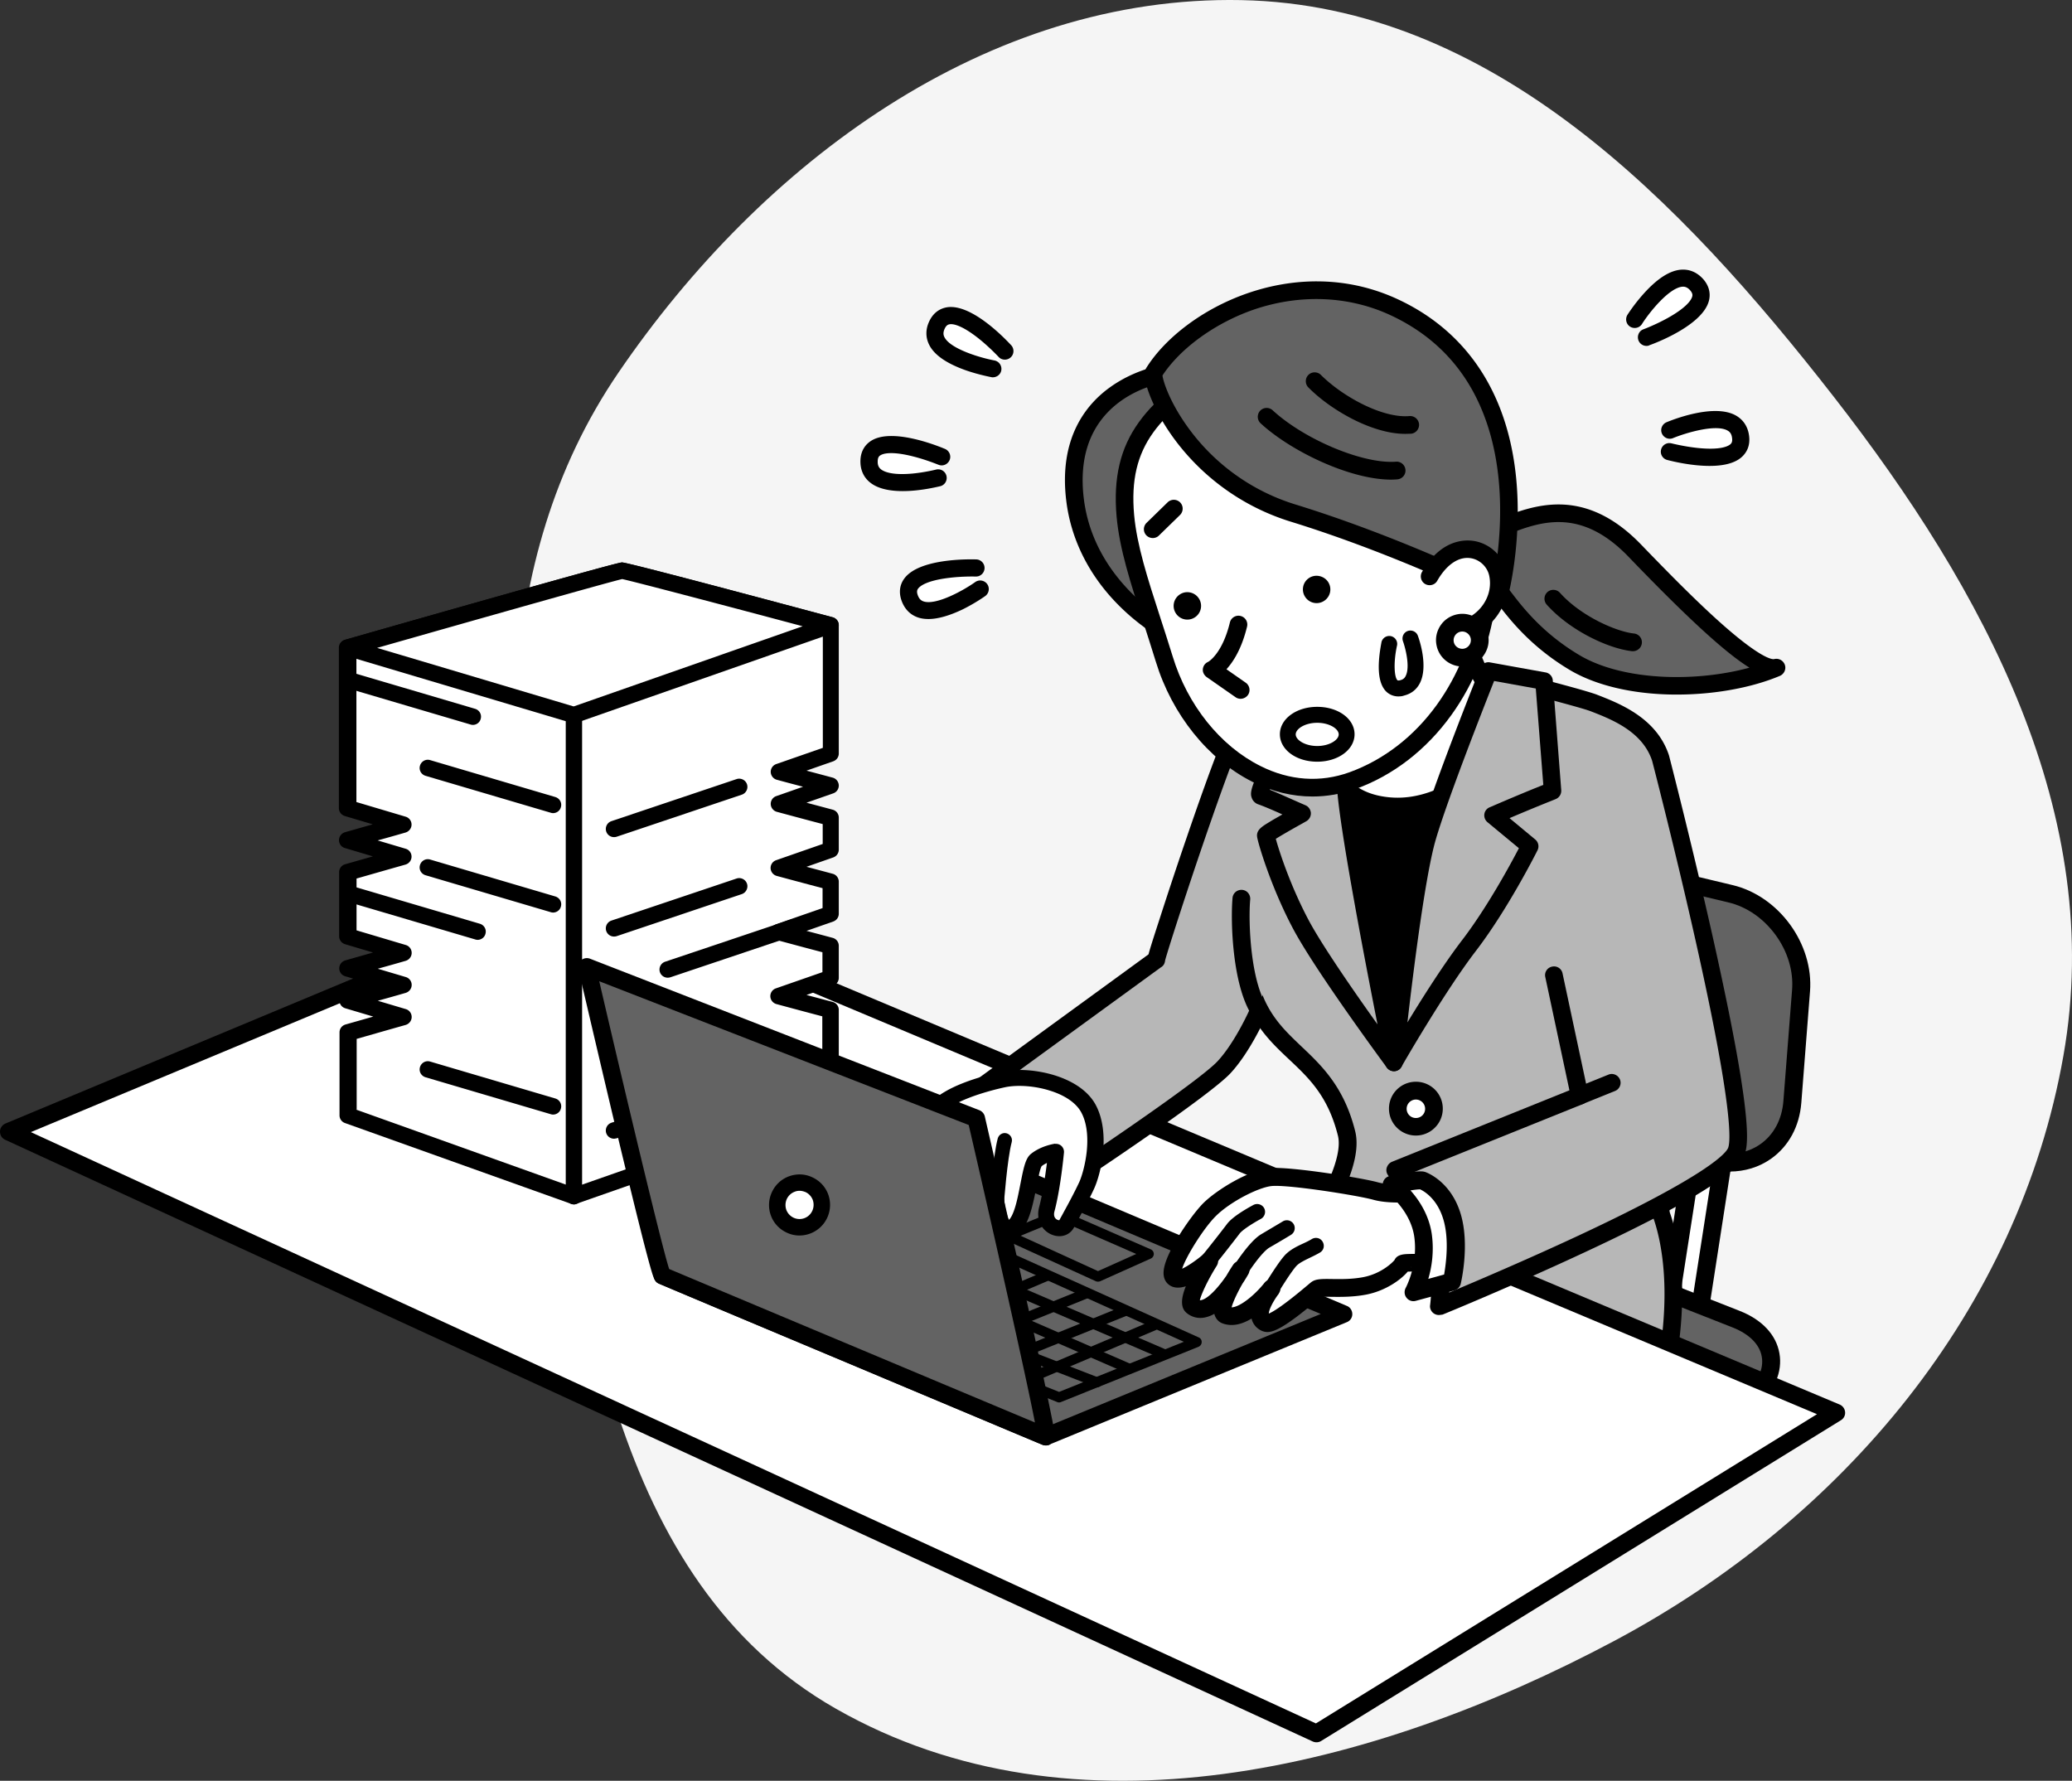 <svg xmlns="http://www.w3.org/2000/svg" width="484" height="416" fill="none"><rect width="100%" height="100%" fill="#333333" stroke="none"/><path fill="#F5F5F5" fill-rule="evenodd" d="M289.965.026c58.43 1.164 102.522 46.609 138.389 92.665 35.139 45.12 63.578 97.63 53.641 153.912-10.503 59.493-51.548 108.32-104.955 136.735-56.472 30.045-126.219 47.509-181.782 15.82-52.871-30.155-59.433-98.966-69.196-158.963-8.689-53.399-12.104-108.45 18.408-153.16C177.958 37.964 230.496-1.16 289.965.025Z" clip-rule="evenodd"/><g clip-path="url(#a)"><path fill="#636363" d="M349.101 123.809c8.135-3.111 19.443-9.026 32.784 4.837 13.342 13.831 28.317 28.587 33.093 27.293-12.941 5.545-34.756 6.192-47.112-1.14-12.356-7.301-17.008-16.758-18.426-17.312"/><path fill="#000" d="M391.714 162.254h-.523c-9.645-.062-18.303-2.095-24.373-5.668-9.274-5.484-14.297-12.045-16.977-15.557-.524-.708-1.14-1.478-1.387-1.725a2.072 2.072 0 0 1-.924-2.557 2.058 2.058 0 0 1 2.681-1.17c.924.369 1.54 1.17 2.927 2.957 2.526 3.296 7.241 9.426 15.806 14.509 10.292 6.1 27.392 6.315 39.717 2.927-5.238-3.235-13.619-10.69-28.224-25.877-11.462-11.921-21.106-8.071-28.84-5.021-.585.247-1.171.462-1.725.678a2.096 2.096 0 0 1-2.681-1.171 2.095 2.095 0 0 1 1.171-2.68l1.664-.647c7.949-3.142 19.935-7.917 33.338 5.977 5.762 5.976 13.188 13.585 19.566 19.16 9.028 7.886 11.277 7.64 11.493 7.578 1.048-.277 2.126.308 2.496 1.325.37 1.017-.154 2.156-1.14 2.588-6.563 2.772-15.314 4.374-24.065 4.374Z"/><path fill="#C9C9C9" d="M362.844 139.859c5.176 5.791 13.803 9.672 18.61 10.196l-18.61-10.196Z"/><path fill="#000" d="M381.454 152.119h-.216c-5.577-.616-14.543-4.836-19.935-10.874a2.085 2.085 0 0 1 .154-2.927 2.086 2.086 0 0 1 2.927.154c4.93 5.514 13.219 9.088 17.317 9.519a2.052 2.052 0 0 1 1.818 2.28 2.095 2.095 0 0 1-2.065 1.848Z"/><path fill="#fff" d="m396.614 308.948-7.149-.678 7.488-48.364 7.148.678-7.487 48.364Z"/><path fill="#000" d="M396.614 311.042h-.185l-7.149-.647c-.585-.061-1.109-.338-1.448-.801-.37-.462-.493-1.047-.431-1.601l7.487-48.364c.154-1.079 1.14-1.849 2.25-1.756l7.148.647c.585.061 1.109.339 1.448.801.37.462.493 1.047.431 1.601l-7.487 48.364c-.154 1.017-1.048 1.756-2.064 1.756Zm-4.745-4.62 2.988.277 6.872-44.236-2.989-.278-6.871 44.237Z"/><path fill="#636363" d="M418.706 257.411c-.801 10.073-9.429 16.172-19.196 13.554l-47.697-12.846c-9.768-2.649-17.594-13.061-17.409-23.196l.493-24.305c.216-10.104 8.412-16.481 18.272-14.109l51.117 12.23c9.829 2.341 17.255 12.537 16.454 22.641l-2.034 26.031Z"/><path fill="#000" d="M404.039 273.676c-1.664 0-3.358-.216-5.084-.678l-47.697-12.846c-10.661-2.865-19.165-14.201-18.949-25.229l.493-24.305c.123-5.545 2.372-10.289 6.316-13.339 3.975-3.08 9.121-4.035 14.513-2.741l51.117 12.229c10.815 2.588 18.919 13.739 18.056 24.829l-2.034 26.03c-.431 5.514-2.958 10.166-7.117 13.092-2.773 1.941-6.101 2.958-9.614 2.958Zm-54.938-75.534c-2.773 0-5.33.832-7.425 2.433-2.958 2.28-4.622 5.884-4.715 10.135l-.493 24.305c-.092 4.436 1.51 9.088 4.53 13.093 3.019 4.035 7.025 6.869 11.308 8.009l47.697 12.846c4.129 1.109 8.104.492 11.216-1.695 3.112-2.187 5.022-5.76 5.361-10.011l2.033-26.031c.339-4.374-1.016-8.933-3.851-12.815-2.835-3.881-6.748-6.592-11.031-7.608l-51.117-12.23c-1.14-.308-2.342-.431-3.513-.431Z"/><path fill="#636363" d="M366.572 364.705c-7.58 6.715-21.445 9.118-30.812 5.329l-51.641-20.886c-9.398-3.789-10.199-11.521-1.788-17.158l52.504-35.334c8.381-5.637 22.986-7.239 32.384-3.542l38.361 15.094c9.428 3.697 10.938 12.23 3.358 18.945l-42.366 37.552Z"/><path fill="#000" d="M345.804 373.885c-3.851 0-7.579-.617-10.845-1.941l-51.642-20.886c-7.148-2.896-8.627-7.27-8.873-9.611-.247-2.341.308-6.931 6.686-11.244l52.504-35.333c8.904-6.007 24.31-7.702 34.324-3.759l38.361 15.095c5.269 2.064 8.566 5.576 9.337 9.919.77 4.344-1.141 8.78-5.362 12.538l-42.336 37.582c-5.484 4.898-14.05 7.64-22.154 7.64Zm9.614-80.679c-7.025 0-14.482 1.818-19.443 5.175l-52.503 35.334c-3.328 2.249-5.115 4.929-4.869 7.331.247 2.403 2.527 4.652 6.286 6.161l51.641 20.886c8.597 3.481 21.723 1.202 28.655-4.929l42.336-37.582c3.112-2.741 4.53-5.822 4.006-8.687-.493-2.834-2.897-5.237-6.748-6.777l-38.361-15.094c-3.143-1.233-7.025-1.818-11-1.818Z"/><path fill="#B7B7B7" d="M311.726 157.479c5.454.216 43.538 2.249 44 2.31 8.011 1.233 25.174 14.602 25.297 14.725 7.364 9.303 2.989 27.756 2.989 29.82 0 9.796 2.526 67.647 4.036 79.23.339 1.263 8.442 19.531-4.221 55.85-12.664 36.319-40.549 16.665-77.092 16.326-17.317-.184-17.779-43.989-16.916-45.683.832-1.695 27.916-32.592 24.773-45.222-4.899-19.592-19.289-18.329-23.109-36.689-3.482-11.891 1.386-35.272 2.434-44.729 1.048-9.426 8.042-18.514 9.428-20.27 1.387-1.756 4.53-5.391 8.381-5.668Z"/><path fill="#000" d="M355.911 363.38c-6.347 0-13.342-1.171-21.045-2.464-8.504-1.417-18.117-3.05-28.193-3.142-4.653-.031-8.566-2.619-11.647-7.671-4.19-6.869-6.07-17.128-6.871-24.521-.616-5.668-1.078-14.817-.246-16.48.215-.462.708-1.048 2.464-3.297 3.328-4.189 9.521-11.983 14.605-20.115 7.457-11.922 8.227-17.682 7.549-20.393-2.311-9.242-6.747-13.431-11.431-17.836-4.745-4.467-9.644-9.119-11.678-18.853-2.865-9.858-.308-26.8 1.356-38.044.431-2.927.832-5.484 1.048-7.393 1.078-9.673 7.826-18.761 9.86-21.318 4.868-6.099 8.627-6.345 9.859-6.438h.216c3.975.154 43.476 2.218 44.246 2.341 8.628 1.325 26.129 14.91 26.591 15.495 6.748 8.533 4.499 23.628 3.667 29.296-.123.739-.247 1.571-.247 1.787 0 10.258 2.496 66.97 4.006 78.768.031.062.031.123.061.216 2.897 8.256 6.163 26.585-4.344 56.743-4.437 12.753-11.031 19.838-20.737 22.303-2.834.739-5.885 1.016-9.089 1.016Zm-64.182-52.523c-.4 3.266 0 28.772 8.196 39.03 2.003 2.526 4.252 3.759 6.81 3.759 10.383.092 20.182 1.756 28.84 3.203 11.092 1.88 20.675 3.481 28.47 1.51 8.227-2.095 13.897-8.318 17.84-19.654 10.477-30.066 6.533-47.809 4.376-54.032-.093-.277-.154-.431-.185-.616-.031-.092-.031-.154-.062-.246-1.509-11.521-4.067-69.096-4.067-79.477 0-.462.093-1.079.277-2.403.771-5.175 2.804-18.791-2.68-25.969-2.373-1.91-17.255-13.03-24.034-14.139-1.818-.124-37.837-2.034-43.722-2.28-2.065.185-4.375 1.848-6.81 4.898-1.325 1.664-8.011 10.412-8.997 19.192-.215 2.002-.616 4.59-1.047 7.547-1.633 10.905-4.098 27.386-1.449 36.35a.331.331 0 0 1 .031.154c1.757 8.502 6.009 12.507 10.476 16.758 4.684 4.436 9.984 9.426 12.572 19.838 2.557 10.258-10.908 28.926-22.894 44.051-.832 1.079-1.633 2.064-1.941 2.526Z"/><path fill="#000" d="M307.259 164.225s56.201 5.145 54.506 4.56c-1.695-.555-37.005 78.121-37.005 78.121s-26.406-38.907-23.756-48.887c2.649-9.92 8.103-29.943 6.255-33.794Z"/><path fill="#fff" d="M340.536 137.025s.678 13.708 6.162 22.148c5.485 8.441 12.14 6.593 12.14 6.593s-15.005 24.336-34.54 22.487c-18.919-1.786-15.437-22.857-15.437-22.857s6.378 2.834 12.263-8.564c5.916-11.398 3.204-20.454 3.204-20.454"/><path fill="#000" d="M326.393 190.441c-.77 0-1.51-.031-2.249-.093-5.793-.554-10.261-2.803-13.311-6.746-5.731-7.424-4.067-18.052-3.975-18.514.092-.647.462-1.232 1.048-1.54a1.931 1.931 0 0 1 1.787-.031c.4.154 4.899 1.479 9.613-7.609 5.454-10.535 3.081-18.853 3.05-18.914-.338-1.078.309-2.249 1.387-2.557 1.078-.339 2.249.308 2.557 1.386.124.401 2.897 10.012-3.327 21.995-4.376 8.441-9.275 9.981-12.202 9.981h-.031c-.154 3.08.062 9.026 3.39 13.308 2.311 2.988 5.792 4.713 10.414 5.144 13.958 1.325 25.759-12.168 30.443-18.452-2.866-.555-6.625-2.372-9.953-7.486-5.731-8.81-6.47-22.58-6.501-23.165-.062-1.14.832-2.095 1.972-2.157 1.14-.061 2.095.832 2.157 1.972 0 .123.739 13.277 5.854 21.132 4.622 7.085 9.798 5.761 9.86 5.73.801-.216 1.694.062 2.187.739.524.678.555 1.602.093 2.311-.154.246-3.975 6.376-10.291 12.352-7.827 7.363-16.053 11.214-23.972 11.214Z"/><path fill="#000" d="M326.701 246.845a2.067 2.067 0 0 1-1.91-1.263c-6.44-15.126-9.706-36.72-11.278-52.184a390.43 390.43 0 0 1-1.602-21.595c-.4-9.426-.216-9.703.247-10.319a2.097 2.097 0 0 1 1.879-.832 2.052 2.052 0 0 1 1.818 2.28c0 .061-.031.123-.031.184-.185 3.297.894 42.604 9.09 70.39.924-4.097 2.927-8.841 6.871-13.493 9.274-10.874 19.165-56.034 19.258-56.496a2.072 2.072 0 0 1 2.464-1.571 2.073 2.073 0 0 1 1.572 2.464c-.401 1.91-10.199 46.639-20.151 58.283-8.843 10.382-6.348 21.102-6.255 21.564.246 1.047-.339 2.125-1.356 2.464a1.37 1.37 0 0 1-.616.124Z"/><path fill="#fff" d="M330.737 263.202a4.22 4.22 0 1 0-4.221-4.22 4.22 4.22 0 0 0 4.221 4.22Z"/><path fill="#000" d="M330.737 265.266c-3.451 0-6.285-2.803-6.285-6.284a6.272 6.272 0 0 1 6.285-6.284 6.272 6.272 0 0 1 6.286 6.284c0 3.481-2.835 6.284-6.286 6.284Zm0-8.41a2.163 2.163 0 0 0-2.157 2.157c0 1.201.956 2.156 2.157 2.156a2.143 2.143 0 0 0 2.157-2.156 2.163 2.163 0 0 0-2.157-2.157Z"/><path fill="#fff" d="m2.064 264.373 135.697-56.62 291.175 122.265-121.431 74.918L2.065 264.373Z"/><path fill="#000" d="M307.505 407c-.308 0-.585-.062-.863-.185L1.202 266.252c-.74-.339-1.202-1.078-1.202-1.91 0-.832.524-1.54 1.263-1.879l135.728-56.62a2.061 2.061 0 0 1 1.602 0l291.144 122.265a2.113 2.113 0 0 1 1.263 1.756c.062.77-.308 1.51-.986 1.91l-121.4 74.918a2.007 2.007 0 0 1-1.109.308ZM7.21 264.465l300.172 138.13 117.055-72.238-286.676-120.355L7.21 264.465Z"/><path fill="#636363" d="m244.279 335.625 69.573-28.649-89.201-37.705-69.882 28.741s91.636 38.598 89.51 37.613Z"/><path fill="#000" d="M244.371 337.658a2.57 2.57 0 0 1-1.079-.247c-.184-.061-.431-.184-.77-.308-.647-.277-1.633-.677-2.865-1.201-2.465-1.017-5.947-2.495-10.138-4.251-8.38-3.512-19.596-8.225-30.781-12.938-22.4-9.396-44.77-18.822-44.77-18.822-.77-.308-1.263-1.078-1.263-1.91a2.01 2.01 0 0 1 1.263-1.879l69.882-28.741a1.985 1.985 0 0 1 1.571 0l89.202 37.705c.77.308 1.263 1.078 1.263 1.91a2.01 2.01 0 0 1-1.263 1.879l-69.235 28.495c-.247.185-.586.308-1.017.308ZM160.1 298.043c29.333 12.352 77.492 32.622 84.148 35.364l64.274-26.462-83.871-35.456-64.551 26.554Z"/><path fill="#636363" d="m173.873 296.995 73.518 29.45 32.137-12.938-70.16-31.606-35.495 15.094Z"/><path fill="#000" d="M247.39 327.615a.977.977 0 0 1-.431-.092l-73.518-29.419c-.431-.185-.739-.616-.739-1.078 0-.462.277-.893.709-1.109l35.495-15.094c.308-.124.647-.124.955 0l70.16 31.606c.431.184.708.616.677 1.108 0 .463-.308.894-.739 1.079l-32.137 12.907a.978.978 0 0 1-.432.092Zm-70.436-30.651 70.436 28.187 29.149-11.706-67.171-30.25-32.414 13.769Z"/><path fill="#000" d="M263.32 320.715c-.154 0-.308-.031-.462-.092l-68.649-29.881c-.586-.247-.863-.955-.617-1.541.247-.585.956-.862 1.541-.616l68.649 29.881c.586.247.863.955.617 1.541-.216.431-.647.708-1.079.708ZM256.264 324.073a1.08 1.08 0 0 1-.431-.093l-73.425-28.525a1.184 1.184 0 0 1-.678-1.51c.216-.585.924-.893 1.51-.677l73.425 28.556c.616.246.893.924.678 1.509-.154.463-.616.74-1.079.74Z"/><path fill="#000" d="M238.024 324.165c-.463 0-.894-.277-1.079-.708-.246-.586.031-1.294.616-1.541l31.521-13.369c.586-.246 1.294.031 1.541.616.246.585-.031 1.294-.616 1.54l-31.521 13.37a1.247 1.247 0 0 1-.462.092ZM229.643 320.807a1.16 1.16 0 0 1-1.079-.739 1.193 1.193 0 0 1 .647-1.54l33.339-13.462a1.195 1.195 0 0 1 1.541.647 1.193 1.193 0 0 1-.647 1.54l-33.339 13.462a1.227 1.227 0 0 1-.462.092Z"/><path fill="#000" d="M271.979 317.542c-.155 0-.309-.031-.463-.092l-68.741-29.573c-.586-.247-.863-.955-.617-1.54.247-.586.955-.863 1.541-.616l68.742 29.572c.585.247.862.955.616 1.541-.185.462-.616.708-1.078.708Z"/><path fill="#000" d="M219.66 317.142a1.16 1.16 0 0 1-1.079-.74 1.168 1.168 0 0 1 .647-1.54L253.399 301a1.167 1.167 0 0 1 1.54.647c.247.616-.03 1.294-.647 1.54l-34.17 13.862a1.229 1.229 0 0 1-.462.093ZM211.587 313.26a1.18 1.18 0 0 1-1.079-.708c-.246-.586.031-1.294.617-1.541l33.03-14.077c.586-.247 1.294.03 1.541.616.246.585-.031 1.293-.616 1.54l-33.031 14.078a1.247 1.247 0 0 1-.462.092ZM201.511 309.286c-.462 0-.893-.277-1.078-.708a1.177 1.177 0 0 1 .647-1.54l33.955-14.171a1.178 1.178 0 0 1 1.54.647 1.176 1.176 0 0 1-.647 1.54l-33.955 14.171a2.361 2.361 0 0 1-.462.061ZM191.713 305.313a1.16 1.16 0 0 1-1.078-.74 1.176 1.176 0 0 1 .647-1.54l34.571-14.263c.616-.246 1.294.031 1.54.647a1.176 1.176 0 0 1-.647 1.54l-34.571 14.263a1.229 1.229 0 0 1-.462.093ZM183.055 301.554a1.18 1.18 0 0 1-1.079-.708c-.246-.586.031-1.294.617-1.54l34.078-14.571c.585-.247 1.294.031 1.54.616.247.585-.03 1.294-.616 1.54l-34.078 14.54a.863.863 0 0 1-.462.123Z"/><path fill="#636363" d="m256.48 298.227 11.832-5.298-21.014-9.18-11.832 4.898 21.014 9.58Z"/><path fill="#000" d="M256.48 299.398c-.154 0-.339-.031-.493-.092l-21.014-9.581a1.105 1.105 0 0 1-.678-1.078c.031-.462.308-.893.74-1.078l11.832-4.898c.308-.123.616-.123.924 0l21.014 9.18c.431.185.709.616.709 1.078 0 .462-.278.893-.709 1.078l-11.832 5.299a1.549 1.549 0 0 1-.493.092Zm-18.056-10.72 18.056 8.256 8.936-4.005-18.118-7.917-8.874 3.666Z"/><path fill="#B7B7B7" d="m362.936 227.807 6.008 28.156-43.044 17.343s3.666 5.699 7.764 13.061c4.068 7.332 2.435 18.761 2.435 18.761s65.753-26.893 69.419-36.258c3.667-9.395-17.686-91.799-17.686-91.799-2.557-7.794-10.414-10.905-15.622-12.907-2.249-.863-13.126-3.697-13.126-3.697"/><path fill="#000" d="M336.099 307.192c-.463 0-.894-.154-1.264-.432-.585-.462-.893-1.201-.77-1.91 0-.092 1.479-10.843-2.218-17.466-4.006-7.208-7.642-12.876-7.673-12.938a1.973 1.973 0 0 1-.215-1.756c.215-.585.616-1.047 1.201-1.294l41.443-16.696-5.639-26.462a2.024 2.024 0 0 1 1.602-2.433 2.025 2.025 0 0 1 2.434 1.602l6.009 28.155a2.045 2.045 0 0 1-1.233 2.342l-40.764 16.419c1.448 2.341 3.913 6.376 6.501 11.059 2.958 5.298 3.174 12.383 2.989 16.573 5.577-2.341 17.779-7.517 30.134-13.277 30.658-14.325 34.541-19.346 35.034-20.516.616-1.571 1.14-9.457-7.549-48.21-4.684-20.886-9.86-40.94-10.199-42.234-2.28-6.9-9.552-9.704-14.389-11.583-1.757-.677-9.922-2.834-12.911-3.604-1.109-.277-1.756-1.417-1.479-2.526.278-1.109 1.418-1.756 2.527-1.479 1.14.278 11.061 2.865 13.372 3.759 5.208 2.033 13.958 5.391 16.824 14.201 0 .031.031.092.031.123.061.216 5.392 20.886 10.229 42.449 2.835 12.692 4.961 23.197 6.286 31.237 2.28 13.862 1.787 17.651 1.109 19.376-1.109 2.834-6.162 8.317-37.128 22.765-16.731 7.825-33.247 14.602-33.432 14.663-.339.031-.616.093-.862.093Z"/><path fill="#fff" d="M331.2 278.82c-.863-.339-6.132.401-9.799-.616-3.666-1.016-20.182-3.666-24.465-3.265-4.282.4-11.338 4.651-14.266 7.547-3.389 3.327-10.26 14.016-8.442 15.834 1.849 1.848 8.288-3.82 8.288-3.82s-5.762 9.211-3.944 10.597c4.622 3.542 11.278-8.564 11.278-8.564s-6.224 9.55-3.544 10.597c4.499 1.756 10.815-6.315 10.815-6.315s-5.238 6.592-1.417 8.163c1.941.801 10.815-6.992 11.832-7.824 1.017-.801 5.977.215 11.277-.801 5.3-1.017 8.627-4.559 8.843-5.175.216-.616 11.894.123 11.277.123-.585.031 5.731-11.182-7.733-16.481Z"/><path fill="#000" d="M296.043 311.165c-.432 0-.801-.092-1.14-.215-1.294-.524-2.188-1.54-2.527-2.834 0-.031-.031-.062-.031-.093-2.495 1.51-4.775 1.879-6.809 1.109-.894-.338-1.51-1.047-1.818-1.971-.031-.062-.031-.154-.062-.247a7.578 7.578 0 0 1-2.126.832c-1.54.339-3.019 0-4.252-.955-1.725-1.324-1.294-3.789-.277-6.315-1.448.462-3.081.555-4.283-.647-.431-.431-.924-1.201-.924-2.464 0-1.91 1.201-4.806 3.543-8.626 1.91-3.08 4.191-6.13 5.793-7.732 3.143-3.08 10.568-7.67 15.529-8.132 4.622-.431 21.507 2.279 25.235 3.327 2.034.554 4.93.493 6.81.462 1.664-.031 2.495-.062 3.173.215 5.454 2.157 8.72 5.484 9.737 9.951.801 3.542-.123 6.715-.585 8.224 0 .062-.031.093-.062.154v.339c-.123 1.048-1.048 1.879-2.095 1.879-.124 0-.247 0-.339-.03-1.294-.124-7.549-.432-9.706-.339-1.541 1.848-5.115 4.467-9.675 5.36-3.05.585-5.947.554-8.073.524-.924 0-2.033-.031-2.496.03-.123.093-.246.216-.431.37-7.148 6.069-10.199 7.824-12.109 7.824Zm2.711-8.995c-1.171 1.479-2.372 3.728-2.372 4.683.924-.37 3.297-1.756 9.12-6.685.339-.277.586-.493.709-.585 1.047-.863 2.526-.832 4.961-.801 2.064.031 4.621.061 7.24-.431 4.222-.801 6.872-3.42 7.334-4.005.616-1.355 2.249-1.386 3.666-1.417.986-.031 2.311 0 3.944.062.709.03 2.496.092 3.913.184 1.079-4.22 1.017-9.21-6.717-12.291-.308-.031-1.078 0-1.725 0-2.157.062-5.392.123-8.042-.616-3.821-1.047-19.874-3.573-23.725-3.204-2.958.278-9.521 3.543-13.003 6.962-2.773 2.711-6.964 9.365-7.919 12.353 1.264-.585 3.297-1.941 4.93-3.358.77-.677 1.941-.677 2.742-.03.802.677.956 1.817.401 2.71-1.941 3.081-3.605 6.562-3.944 8.04.092 0 .216 0 .339-.03 1.695-.37 4.067-3.081 5.885-5.73a47.05 47.05 0 0 1 1.541-2.495c.616-.955 1.848-1.232 2.834-.647a2.085 2.085 0 0 1 .74 2.803 37.74 37.74 0 0 1-1.387 2.249c-1.263 2.218-2.249 4.374-2.526 5.514 2.126-.092 5.669-3.173 7.672-5.73l.031-.031a2.097 2.097 0 0 1 2.927-.338 2.095 2.095 0 0 1 .339 2.926c.123-.092.092-.092.092-.062Zm30.874-6.315a2.177 2.177 0 0 1-.123.308.929.929 0 0 0 .123-.308Z"/><path fill="#fff" d="M297.121 300.846s3.051-5.114 4.499-6.531c1.417-1.417 4.005-2.249 5.792-3.327"/><path fill="#000" d="M297.121 302.694c-.308 0-.647-.092-.955-.277a1.846 1.846 0 0 1-.616-2.526c.339-.555 3.235-5.329 4.776-6.87 1.14-1.139 2.65-1.879 4.129-2.557.739-.338 1.417-.677 1.972-1.016.862-.524 2.002-.277 2.526.616s.277 2.002-.616 2.526c-.709.431-1.541.832-2.311 1.201-1.202.586-2.434 1.171-3.112 1.849-.924.924-3.081 4.282-4.221 6.161a1.838 1.838 0 0 1-1.572.893Z"/><path fill="#fff" d="M289.85 296.564c1.633-2.434 3.974-5.637 5.7-6.654a583.877 583.877 0 0 0 5.022-2.988"/><path fill="#000" d="M289.85 298.412c-.339 0-.709-.092-1.017-.308a1.865 1.865 0 0 1-.524-2.557c2.557-3.85 4.684-6.284 6.317-7.239 2.28-1.355 4.991-2.957 5.022-2.988a1.848 1.848 0 0 1 2.527.616 1.847 1.847 0 0 1-.617 2.526c-.031.031-2.742 1.664-5.053 2.988-.524.308-2.064 1.51-5.115 6.1-.369.554-.955.862-1.54.862Z"/><path fill="#fff" d="M281.438 295.486c2.033-2.434 5.454-6.808 6.655-8.441 1.233-1.633 5.577-3.943 5.577-3.943"/><path fill="#000" d="M281.438 297.303c-.401 0-.832-.154-1.171-.431-.77-.647-.894-1.818-.246-2.588 2.095-2.526 5.453-6.838 6.593-8.348 1.387-1.879 5.392-4.035 6.194-4.467a1.873 1.873 0 0 1 2.495.771 1.872 1.872 0 0 1-.77 2.495c-1.664.893-4.283 2.526-4.961 3.419-1.171 1.54-4.591 5.946-6.717 8.502a1.854 1.854 0 0 1-1.417.647Z"/><path fill="#fff" d="M332.216 275.77c-1.633-.215-7.148 1.017-7.148 1.017s6.316 4.559 7.333 11.891c1.017 7.331-2.249 13.184-2.249 13.184l8.966-2.433s2.034-8.564 0-15.31c-2.002-6.716-6.902-8.349-6.902-8.349Z"/><path fill="#000" d="M330.183 303.957a2.012 2.012 0 0 1-1.633-.801c-.524-.647-.586-1.571-.185-2.31.031-.062 2.896-5.36 2.003-11.891-.894-6.346-6.44-10.443-6.502-10.504a2.125 2.125 0 0 1-.832-2.126 2.041 2.041 0 0 1 1.603-1.602c1.386-.308 6.008-1.294 7.857-1.047.123.031.277.061.4.092.247.093 5.947 2.064 8.289 9.735 2.187 7.177.123 16.018.03 16.388a2.134 2.134 0 0 1-1.479 1.54l-8.966 2.434c-.216.061-.4.092-.585.092Zm-.709-25.876c2.034 2.279 4.375 5.822 4.992 10.32.554 4.097-.062 7.762-.832 10.35l3.697-1.017c.432-2.464 1.233-8.317-.216-12.999-1.479-4.837-4.591-6.531-5.392-6.901-.462 0-1.263.093-2.249.247Z"/><path fill="#B7B7B7" d="m362.69 184.711-1.972-25.63-12.972-2.341s-11.093 27.724-14.328 38.876c-3.513 12.014-7.734 52.522-7.734 52.522s9.983-17.404 17.471-27.2c7.487-9.796 14.266-23.32 14.266-23.32l-8.628-7.147c8.566-3.696 13.897-5.76 13.897-5.76Z"/><path fill="#000" d="M325.623 250.233c-.216 0-.432-.031-.648-.092a2.083 2.083 0 0 1-1.417-2.187c.185-1.664 4.283-40.817 7.826-52.893 3.236-11.12 13.958-37.921 14.39-39.061a2.042 2.042 0 0 1 2.28-1.263l12.972 2.342a2.033 2.033 0 0 1 1.694 1.879l1.972 25.63a2.1 2.1 0 0 1-1.325 2.094c-.03.031-4.098 1.602-10.753 4.436l6.008 4.991c.74.616.956 1.663.524 2.526-.277.554-6.933 13.8-14.482 23.627-7.333 9.58-17.224 26.801-17.316 26.985-.308.586-.986.986-1.725.986Zm23.386-91.152c-2.373 6.007-10.908 27.694-13.65 37.12-2.372 8.133-5.145 29.973-6.594 42.634 3.575-5.884 8.505-13.646 12.726-19.16 5.885-7.671 11.369-17.806 13.311-21.533l-7.334-6.069a2.092 2.092 0 0 1-.739-1.879 2.01 2.01 0 0 1 1.232-1.602c5.978-2.587 10.415-4.405 12.541-5.237l-1.756-22.518-9.737-1.756ZM368.944 258.058c-.801 0-1.602-.493-1.91-1.294-.431-1.048.093-2.249 1.14-2.68l7.549-3.05c1.048-.431 2.249.092 2.681 1.14.431 1.047-.093 2.249-1.14 2.68l-7.549 3.05a2.3 2.3 0 0 1-.771.154Z"/><path fill="#B7B7B7" d="M311.726 157.479c-8.381-.339-15.806 2.033-20.182 7.332-4.375 5.329-22.123 60.747-21.383 59.33l-43.353 31.575s15.036-3.481 22 5.237c6.994 8.749 6.286 10.844 6.286 10.844s26.313-17.59 30.873-22.488c4.53-4.898 8.165-13.277 8.165-13.277"/><path fill="#000" d="M255.124 273.861c-.431 0-.893-.154-1.263-.432a2.035 2.035 0 0 1-.801-1.879c-.062-.4-.647-2.803-5.854-9.303-6.101-7.64-19.782-4.559-19.936-4.528-.955.215-1.941-.247-2.342-1.14a2.1 2.1 0 0 1 .648-2.526l42.705-31.113c.339-1.294 1.079-3.635 2.527-8.071 1.14-3.543 3.481-10.751 6.378-19.192 6.47-18.914 10.753-29.757 12.725-32.16 4.622-5.607 12.387-8.471 21.877-8.102 1.14.031 2.033 1.017 1.972 2.157-.031 1.139-1.017 2.033-2.157 1.971-8.165-.339-14.759 2.002-18.518 6.592-3.698 4.498-19.751 53.724-20.922 58.222-.03.277-.092.524-.215.801a1.908 1.908 0 0 1-.801.832l-37.067 26.985c.4 0 .801.031 1.201.031 6.656.308 11.894 2.618 15.129 6.653 2.896 3.605 4.868 6.562 5.885 8.811 8.474-5.73 24.896-17.066 28.132-20.578 4.252-4.59 7.733-12.599 7.764-12.692.462-1.047 1.664-1.54 2.712-1.078 1.047.462 1.54 1.664 1.078 2.711-.154.37-3.82 8.779-8.535 13.862-4.652 5.021-30.134 22.057-31.243 22.796-.278.246-.678.37-1.079.37Z"/><path fill="#B7B7B7" d="M314.345 182.462c.463-12.045 7.18-25.353 7.18-25.353l-11.925.463s-17.439 27.57-15.067 28.402c1.91.647 5.022 2.064 9.583 4.097-3.913 2.218-8.443 4.713-8.412 5.175.062.832 2.958 10.905 8.073 20.609 5.115 9.703 21.846 32.345 21.846 32.345s-11.617-57.421-11.278-65.738Z"/><path fill="#000" d="M325.622 250.233a2.099 2.099 0 0 1-1.663-.832c-.678-.924-16.885-22.888-22-32.622-5.146-9.735-8.196-20.085-8.32-21.379-.154-1.54 1.171-2.341 2.958-3.419.832-.524 1.849-1.078 2.958-1.725-2.526-1.14-4.437-1.941-5.669-2.372a2.428 2.428 0 0 1-1.479-1.479c-.401-1.14-.894-2.557 7.426-16.82 3.913-6.684 7.98-13.092 8.011-13.153.37-.586.986-.924 1.664-.955l11.924-.462a2.061 2.061 0 0 1 1.818.955c.4.616.431 1.386.092 2.033-.061.123-6.501 13.061-6.963 24.521-.247 6.376 7.272 45.468 11.246 65.214a2.108 2.108 0 0 1-1.171 2.31 1.821 1.821 0 0 1-.832.185Zm-27.607-54.278c.77 2.803 3.328 10.781 7.61 18.883 3.143 5.945 10.815 17.004 16.146 24.459-3.297-16.696-9.737-50.458-9.49-56.927.339-8.934 3.913-18.329 5.947-23.104l-7.488.277c-6.316 10.042-12.756 21.194-14.112 24.952 1.603.647 3.667 1.571 6.317 2.742l2.033.893c.709.308 1.171 1.017 1.233 1.787a2.13 2.13 0 0 1-1.048 1.91c-.647.369-1.294.739-1.972 1.109-1.756.985-4.005 2.279-5.176 3.019Z"/><path fill="#fff" d="M234.881 252.081s-8.042 1.571-13.034 4.467c-2.496 1.448-6.994 4.652-8.073 12.877-1.016 7.67-.77 10.905.925 12.322 1.695 1.417 3.882-3.05 3.882-3.05s.308 5.545 2.496 5.73c2.188.185 4.653-3.574 4.653-3.574s1.232 4.467 3.266 4.467c2.033 0 3.728-5.36 3.728-5.36s.431 6.962 2.804 6.962c4.498 0 4.498-14.294 6.532-15.895 2.034-1.602 4.653-1.972 4.653-1.972s-.771 8.225-2.188 13.4c-1.048 3.943 3.42 5.73 4.653 3.389 1.232-2.311 3.266-5.915 4.652-8.934 1.387-3.049 3.574-11.983.462-17.867-3.112-5.883-13.372-8.04-19.411-6.962Z"/><path fill="#000" d="M235.497 288.832c-1.787 0-2.896-1.417-3.574-3.173-.801.924-1.787 1.571-2.927 1.571-1.757 0-2.989-1.355-3.821-2.803-1.448 1.355-2.896 2.002-4.252 1.879-1.51-.123-2.65-1.202-3.359-3.173a4.085 4.085 0 0 1-1.479.708 2.975 2.975 0 0 1-2.557-.646c-2.619-2.188-2.588-6.439-1.602-14.017 1.294-9.765 7.087-13.154 8.997-14.263 5.207-3.018 13.28-4.62 13.619-4.682h.031c6.439-1.14 17.778 1.047 21.414 7.948 3.451 6.561 1.202 15.988-.431 19.53-1.11 2.403-2.589 5.114-3.759 7.301-.339.616-.647 1.201-.925 1.725-.955 1.818-3.081 2.526-5.145 1.694-2.065-.801-3.852-3.173-2.989-6.469.832-3.111 1.448-7.485 1.818-10.289a6.549 6.549 0 0 0-1.233.74c-.4.647-.862 3.049-1.201 4.836-1.11 5.453-2.281 11.583-6.625 11.583Zm11.185-21.625c.493 0 .955.185 1.294.523.4.401.616.955.555 1.541-.031.338-.802 8.44-2.219 13.708-.216.801-.062 1.448.431 1.817.339.247.678.278.74.216v-.031c.277-.523.616-1.109.955-1.756 1.171-2.125 2.588-4.774 3.667-7.085.647-1.448 1.448-4.251 1.756-7.27.247-2.526.247-6.13-1.263-8.964-1.171-2.218-3.821-4.066-7.488-5.175-3.266-1.017-7.056-1.325-9.921-.832-.37.062-7.888 1.602-12.448 4.251-2.619 1.54-6.224 4.374-7.149 11.49-.523 3.943-.986 8.533-.061 10.228.4-.432.955-1.263 1.325-2.003.369-.77 1.232-1.17 2.064-1.016a1.93 1.93 0 0 1 1.51 1.725c.092 1.571.524 3.358.924 3.912.586-.185 1.88-1.355 2.773-2.711a1.84 1.84 0 0 1 1.849-.801c.74.123 1.325.647 1.51 1.356.339 1.17.986 2.464 1.417 2.957.586-.585 1.448-2.341 1.972-3.912.277-.863 1.14-1.387 2.034-1.294.893.123 1.602.832 1.633 1.756.123 2.033.647 4.282 1.14 5.113.246-.215.647-.739 1.109-1.971.678-1.787 1.14-4.251 1.572-6.438.77-3.913 1.201-5.977 2.464-6.993 2.342-1.879 5.269-2.311 5.577-2.372a.852.852 0 0 0 .278.031Z"/><path fill="#fff" d="M232.847 281.038s.77-10.535 1.849-14.663l-1.849 14.663Z"/><path fill="#000" d="M232.847 282.732h-.123c-.924-.061-1.633-.893-1.571-1.817.03-.431.801-10.751 1.91-14.971.246-.894 1.171-1.448 2.064-1.202.894.247 1.448 1.171 1.202 2.064-1.048 3.912-1.818 14.232-1.818 14.355-.031.894-.77 1.571-1.664 1.571Z"/><path fill="#fff" d="M225.699 280.884s.77-11.09 2.341-15.556l-2.341 15.556Z"/><path fill="#000" d="M225.699 282.548h-.123a1.696 1.696 0 0 1-1.572-1.818c.031-.462.801-11.367 2.434-15.988a1.685 1.685 0 0 1 2.157-1.047 1.684 1.684 0 0 1 1.048 2.156c-1.448 4.221-2.219 15.002-2.25 15.126a1.687 1.687 0 0 1-1.694 1.571Z"/><path fill="#fff" d="M218.55 278.728c-.462-.185 1.695-11.799 2.65-14.479l-2.65 14.479Z"/><path fill="#000" d="M218.55 280.422c-.215 0-.4-.031-.616-.123-1.417-.555-1.232-1.972-.986-3.758.154-1.14.401-2.711.74-4.436.585-3.112 1.386-6.931 1.91-8.441a1.685 1.685 0 0 1 2.157-1.047 1.684 1.684 0 0 1 1.048 2.156c-.832 2.372-2.558 11.675-2.62 13.462.093.339.093.708-.061 1.078a1.688 1.688 0 0 1-1.572 1.109Zm.648-3.265c.03 0 .061.031.061.031-.031-.031-.061-.031-.061-.031Z"/><path fill="#C9C9C9" d="M294.133 236.032c-4.191-6.531-4.653-20.732-4.191-26.092l4.191 26.092Z"/><path fill="#000" d="M294.133 238.096c-.678 0-1.356-.339-1.726-.955-4.529-7.054-4.991-21.748-4.498-27.386.092-1.14 1.109-1.971 2.249-1.879 1.14.093 1.972 1.109 1.879 2.249-.493 5.576.154 19.037 3.883 24.798a2.082 2.082 0 0 1-.617 2.865c-.4.216-.801.308-1.17.308Z"/><path fill="#636363" d="M272.009 87.274s-24.002 3.327-20.921 29.327c2.527 21.132 21.63 30.928 21.63 30.928l-.709-60.255Z"/><path fill="#000" d="M272.718 149.593c-.308 0-.647-.062-.955-.216-.216-.092-5.115-2.649-10.384-7.917-6.994-6.992-11.246-15.494-12.325-24.613-1.725-14.417 4.561-22.272 10.138-26.307 5.977-4.344 12.294-5.268 12.54-5.299.586-.092 1.171.093 1.633.493.462.4.709.955.709 1.54l.709 60.255c0 .709-.37 1.386-.986 1.787a2.165 2.165 0 0 1-1.079.277Zm-2.742-59.762c-5.608 1.54-19.104 7.332-16.824 26.523 1.757 14.756 12.171 23.782 17.471 27.448l-.647-53.97Z"/><path fill="#fff" d="M262.858 120.482c.863 9.735 5.115 20.516 9.059 33.455 6.008 19.684 24.865 35.333 44 28.433 17.809-6.439 28.871-23.967 31.243-41.094 1.572-11.429-1.386-31.853-8.35-43.066-6.994-11.182-35.341-24.428-52.319-13.862-17.008 10.566-25.204 18.514-23.633 36.134Z"/><path fill="#000" d="M306.581 186.066c-4.715 0-9.429-1.14-13.989-3.419-10.384-5.206-18.826-15.711-22.616-28.125-.986-3.204-1.972-6.254-2.927-9.211-2.989-9.18-5.547-17.097-6.224-24.644-.802-9.026.862-16.049 5.238-22.087 4.252-5.915 10.815-10.659 19.35-15.957 18.179-11.306 47.728 2.618 55.153 14.509 7.241 11.614 10.322 32.345 8.659 44.421-1.264 9.057-4.869 18.082-10.199 25.476-5.855 8.132-13.588 14.108-22.37 17.281-3.328 1.171-6.717 1.756-10.075 1.756ZM301.435 82.53c-6.748 0-11.308 1.972-13.865 3.574-16.824 10.474-24.096 17.898-22.647 34.193.647 7.086 3.142 14.818 6.039 23.751.955 2.988 1.972 6.038 2.958 9.272 3.451 11.367 11.123 20.948 20.521 25.63 6.809 3.42 13.988 3.912 20.798 1.448 7.98-2.896 15.067-8.348 20.428-15.803 4.93-6.839 8.289-15.218 9.46-23.627 1.54-11.121-1.387-30.99-8.073-41.68-3.328-5.36-11.894-11.059-21.322-14.232-5.577-1.848-10.322-2.526-14.297-2.526Z"/><path fill="#636363" d="M269.575 86.966c-1.14 1.818 7.149 25.076 32.569 32.931 25.42 7.855 48.067 19.161 48.067 19.161s13.249-49.412-24.25-67.155c-22.862-10.813-47.912 1.663-56.386 15.063Z"/><path fill="#000" d="M350.211 141.122c-.309 0-.648-.062-.925-.216-.216-.123-22.801-11.336-47.759-19.038-18.364-5.668-29.302-19.715-33.123-30.004-1.633-4.374-.893-5.514-.585-6.007 8.689-13.77 34.725-27.293 59.005-15.803 16.022 7.578 25.482 22.057 27.361 41.895 1.387 14.756-1.848 27.139-2.002 27.663a2.097 2.097 0 0 1-1.141 1.356 2.495 2.495 0 0 1-.831.154Zm-78.664-53.416c.154 1.417 1.849 6.808 6.779 13.246a48.542 48.542 0 0 0 24.434 16.943c20.552 6.345 39.501 15.063 46.002 18.144.863-4.251 2.311-13.554 1.325-23.843-.77-8.133-2.927-15.341-6.347-21.379-4.252-7.486-10.507-13.215-18.672-17.066-9.768-4.62-21.168-5.145-32.045-1.479-9.059 3.112-17.224 8.995-21.476 15.434ZM310.216 135.916a3.185 3.185 0 0 1-.893 4.435 3.188 3.188 0 0 1-4.437-.893 3.187 3.187 0 0 1 .893-4.436c1.449-.955 3.451-.554 4.437.894ZM280.021 139.766a3.188 3.188 0 0 1-.894 4.436 3.188 3.188 0 0 1-4.437-.893 3.187 3.187 0 0 1 .894-4.436c1.448-.986 3.451-.585 4.437.893Z"/><path fill="#000" d="M324.945 112.042c-9.645 0-23.479-6.685-30.474-13.154a2.084 2.084 0 0 1-.123-2.927 2.084 2.084 0 0 1 2.927-.123c7.457 6.87 21.168 12.599 28.81 12.014 1.14-.092 2.126.77 2.218 1.91.093 1.14-.77 2.126-1.91 2.218a21.68 21.68 0 0 1-1.448.062ZM328.242 101.352c-4.16 0-8.443-1.602-11.401-3.019-4.16-2.002-8.258-4.836-11.216-7.824a2.082 2.082 0 0 1 0-2.927c.802-.8 2.127-.8 2.928 0 5.053 5.053 14.389 10.166 20.675 9.612a2.092 2.092 0 0 1 2.249 1.879 2.092 2.092 0 0 1-1.88 2.248c-.462 0-.893.031-1.355.031Z"/><path fill="#fff" d="M289.295 145.927c-2.126 8.718-6.193 10.597-6.193 10.597l6.717 4.683"/><path fill="#000" d="M289.788 163.24c-.401 0-.832-.124-1.171-.37l-6.717-4.682c-.616-.432-1.017-1.171-.924-1.91.092-.74.524-1.356 1.232-1.664.278-.154 3.359-2.095 5.084-9.21a2.058 2.058 0 0 1 2.496-1.51 2.057 2.057 0 0 1 1.51 2.495c-1.263 5.206-3.235 8.225-4.807 9.95l4.499 3.142c.924.647 1.171 1.941.523 2.865a2.145 2.145 0 0 1-1.725.894Z"/><path fill="#fff" d="M333.911 134.591c5.793-10.073 14.728-6.531 15.961-.555 1.232 5.977-2.897 11.922-9.213 13.216"/><path fill="#000" d="M340.659 149.347a2.105 2.105 0 0 1-2.034-1.633c-.246-1.109.493-2.218 1.602-2.434 2.558-.523 4.745-1.94 6.194-4.004 1.417-2.033 1.941-4.436 1.448-6.777-.432-2.064-2.188-3.759-4.283-4.098-2.804-.462-5.67 1.448-7.857 5.268-.555.986-1.818 1.325-2.804.77-.986-.554-1.325-1.817-.77-2.803 4.375-7.609 9.921-7.609 12.109-7.27 3.821.616 6.902 3.543 7.672 7.332.709 3.45-.031 6.992-2.095 9.95-2.034 2.926-5.146 4.959-8.72 5.699-.185-.031-.339 0-.462 0Z"/><path fill="#fff" d="M345.589 148.823a4.089 4.089 0 0 1-3.297 4.744 4.088 4.088 0 0 1-4.745-3.296 4.087 4.087 0 0 1 3.297-4.744c2.218-.37 4.344 1.078 4.745 3.296Z"/><path fill="#000" d="M341.583 155.692c-2.927 0-5.515-2.094-6.039-5.052-.308-1.601.062-3.234.986-4.59.924-1.355 2.342-2.248 3.944-2.556 1.602-.308 3.235.061 4.591.985 1.356.925 2.249 2.342 2.557 3.943.308 1.602-.061 3.235-.986 4.59-.924 1.356-2.341 2.249-3.944 2.557a4.67 4.67 0 0 1-1.109.123Zm0-8.163c-.123 0-.246 0-.37.031a2.037 2.037 0 0 0-1.633 2.341c.185 1.109 1.264 1.818 2.342 1.633a2.042 2.042 0 0 0 1.294-.832c.308-.431.432-.986.339-1.509a2.034 2.034 0 0 0-.832-1.294 1.932 1.932 0 0 0-1.14-.37Z"/><path fill="#fff" d="M307.69 176.085c3.795 0 6.871-2.041 6.871-4.559 0-2.518-3.076-4.559-6.871-4.559-3.795 0-6.871 2.041-6.871 4.559 0 2.518 3.076 4.559 6.871 4.559Z"/><path fill="#000" d="M307.69 177.934c-4.899 0-8.72-2.804-8.72-6.408 0-3.573 3.821-6.407 8.72-6.407 4.899 0 8.72 2.803 8.72 6.407s-3.852 6.408-8.72 6.408Zm0-9.088c-2.866 0-5.023 1.417-5.023 2.711 0 1.294 2.157 2.711 5.023 2.711 2.865 0 5.022-1.417 5.022-2.711 0-1.294-2.157-2.711-5.022-2.711ZM269.267 125.688a2.127 2.127 0 0 1-1.479-.616 2.082 2.082 0 0 1 .031-2.926l4.93-4.806a2.083 2.083 0 0 1 2.927.031c.801.832.77 2.125-.031 2.926l-4.93 4.806c-.4.4-.924.585-1.448.585Z"/><path fill="#fff" d="M194.024 146.05s-47.574-12.722-48.714-12.722c-1.109 0-64.09 17.99-64.09 17.99V188.746l12.85 3.82c-7.55 2.156-12.85 3.666-12.85 3.666l12.85 3.82c-7.55 2.156-12.85 3.665-12.85 3.665v14.972l12.85 3.82c-7.55 2.156-12.85 3.665-12.85 3.665l12.85 3.82a16012.97 16012.97 0 0 1-12.85 3.666l12.85 3.82c-7.55 2.156-12.85 3.666-12.85 3.666v19.314l52.844 18.884 59.96-20.978v-22.457s-5.176-1.386-12.14-3.235l12.14-4.251v-7.485s-5.176-1.387-12.14-3.235l12.14-4.251v-7.486s-5.176-1.386-12.14-3.234l12.14-4.251v-7.486s-5.176-1.386-12.14-3.235l12.14-4.251s-5.176-1.386-12.14-3.234l12.14-4.251V146.05Z"/><path fill="#000" d="M134.064 281.346c-.216 0-.432-.031-.647-.123L80.574 262.34a1.9 1.9 0 0 1-1.264-1.818v-19.346c0-.862.555-1.601 1.387-1.848 0 0 2.496-.708 6.501-1.848l-6.532-1.941a1.913 1.913 0 0 1-1.386-1.848c0-.863.585-1.602 1.386-1.849 0 0 2.496-.708 6.502-1.848l-6.533-1.941a1.912 1.912 0 0 1-1.386-1.848c0-.862.585-1.602 1.386-1.848l6.502-1.848-6.532-1.941c-.802-.247-1.387-.986-1.387-1.848v-14.972c0-.862.555-1.602 1.386-1.848l6.502-1.848-6.532-1.941a1.913 1.913 0 0 1-1.387-1.848c0-.863.586-1.602 1.387-1.849 0 0 2.496-.708 6.501-1.848l-6.532-1.941c-.801-.246-1.387-.985-1.387-1.848v-37.459c0-.862.555-1.602 1.387-1.848 63.38-18.083 64.428-18.083 64.767-18.083.924 0 17.47 4.313 49.207 12.815a1.914 1.914 0 0 1 1.417 1.848v29.974c0 .831-.523 1.54-1.294 1.817l-6.255 2.187c3.729.986 6.132 1.633 6.132 1.633a1.942 1.942 0 0 1 1.417 1.787 1.923 1.923 0 0 1-1.294 1.879l-6.255 2.187c3.729.986 6.132 1.633 6.132 1.633a1.912 1.912 0 0 1 1.417 1.848v7.486c0 .831-.523 1.54-1.294 1.817l-6.255 2.187c3.729.986 6.132 1.633 6.132 1.633a1.914 1.914 0 0 1 1.417 1.848v7.486c0 .832-.523 1.54-1.294 1.817l-6.255 2.188c3.729.985 6.132 1.632 6.132 1.632a1.914 1.914 0 0 1 1.417 1.849v7.485c0 .832-.523 1.54-1.294 1.818l-6.255 2.187c3.729.986 6.132 1.632 6.132 1.632a1.914 1.914 0 0 1 1.417 1.849v22.487c0 .832-.523 1.541-1.294 1.818l-59.96 20.978c-.185.123-.401.154-.616.154Zm-50.902-22.149 50.902 18.206 58.019-20.331v-19.654c-2.003-.523-5.947-1.571-10.723-2.865a1.942 1.942 0 0 1-1.417-1.786 1.922 1.922 0 0 1 1.294-1.879l10.877-3.789v-4.652c-2.003-.524-5.947-1.571-10.723-2.865a1.942 1.942 0 0 1-1.417-1.787 1.924 1.924 0 0 1 1.294-1.879l10.876-3.789v-4.651c-2.002-.524-5.946-1.571-10.722-2.865a1.944 1.944 0 0 1-1.418-1.787 1.923 1.923 0 0 1 1.295-1.879l10.876-3.789v-4.652c-2.003-.523-5.946-1.571-10.722-2.864a1.944 1.944 0 0 1-1.418-1.787 1.922 1.922 0 0 1 1.294-1.879l6.255-2.187a609.766 609.766 0 0 1-6.131-1.633 1.944 1.944 0 0 1-1.418-1.787 1.923 1.923 0 0 1 1.294-1.879l10.877-3.789V147.56c-17.902-4.806-43.63-11.614-46.773-12.261-3.636.832-38.299 10.659-62.179 17.467v34.594l11.493 3.419a1.914 1.914 0 0 1 1.387 1.849c0 .862-.586 1.602-1.387 1.848-2.434.708-4.652 1.325-6.532 1.848l6.532 1.941a1.913 1.913 0 0 1 1.387 1.848c0 .863-.586 1.602-1.387 1.849-5.238 1.478-9.397 2.68-11.462 3.265v12.106l11.493 3.42a1.912 1.912 0 0 1 1.387 1.848c0 .863-.586 1.602-1.387 1.848-2.434.709-4.653 1.325-6.532 1.849l6.532 1.94a1.914 1.914 0 0 1 1.387 1.849c0 .862-.586 1.601-1.387 1.848-2.434.708-4.653 1.325-6.532 1.848l6.532 1.941a1.913 1.913 0 0 1 1.387 1.848c0 .863-.586 1.602-1.387 1.849-5.238 1.478-9.398 2.68-11.462 3.265v16.511h-.154Z"/><path fill="#fff" d="M81.22 151.318s62.95-17.99 64.09-17.99c1.14 0 48.714 12.722 48.714 12.722l-59.96 20.979-52.843-15.711Z"/><path fill="#000" d="M134.064 168.969c-.185 0-.37-.03-.555-.092l-52.843-15.741a1.914 1.914 0 0 1-1.386-1.849c0-.862.585-1.602 1.386-1.848 63.258-18.052 64.305-18.052 64.644-18.052.924 0 17.471 4.313 49.207 12.815a1.942 1.942 0 0 1 1.417 1.787 1.922 1.922 0 0 1-1.294 1.879l-59.96 20.978a1.373 1.373 0 0 1-.616.123Zm-45.972-17.62 45.91 13.677 53.49-18.729c-17.409-4.652-39.286-10.412-42.151-11.028-3.42.801-33.801 9.395-57.25 16.08Z"/><path fill="#000" d="M134.064 281.346a1.92 1.92 0 0 1-1.911-1.91V167.029a1.92 1.92 0 0 1 1.911-1.91 1.92 1.92 0 0 1 1.91 1.91v112.377c0 1.078-.863 1.94-1.91 1.94ZM110.461 169.339c-.184 0-.369-.031-.554-.092l-29.24-8.626c-1.018-.308-1.603-1.355-1.295-2.372.308-1.016 1.356-1.602 2.373-1.294l29.24 8.626c1.017.308 1.602 1.355 1.294 2.372-.215.832-.986 1.386-1.818 1.386ZM129.195 189.948c-.185 0-.37-.031-.554-.093L99.4 181.23c-1.017-.308-1.602-1.356-1.294-2.372.308-1.017 1.356-1.602 2.372-1.294l29.241 8.625c1.017.308 1.602 1.356 1.294 2.372-.216.832-.986 1.387-1.818 1.387ZM129.195 213.175c-.185 0-.37-.031-.554-.093L99.4 204.457c-1.017-.308-1.602-1.356-1.294-2.372.308-1.017 1.356-1.602 2.372-1.294l29.241 8.625c1.017.308 1.602 1.356 1.294 2.372-.216.832-.986 1.387-1.818 1.387ZM111.571 219.551c-.185 0-.37-.031-.555-.092l-29.24-8.626c-1.017-.308-1.603-1.355-1.295-2.372.308-1.016 1.356-1.601 2.373-1.293l29.241 8.625c1.016.308 1.602 1.355 1.294 2.372-.216.832-.986 1.386-1.818 1.386ZM129.195 260.368c-.185 0-.37-.031-.554-.092L99.4 251.65c-1.017-.308-1.602-1.355-1.294-2.372.308-1.016 1.356-1.602 2.372-1.294l29.241 8.626c1.017.308 1.602 1.355 1.294 2.372-.216.831-.986 1.386-1.818 1.386ZM143.43 195.554c-.801 0-1.54-.493-1.817-1.294a1.928 1.928 0 0 1 1.201-2.433L172.055 182a1.93 1.93 0 0 1 2.434 1.201 1.93 1.93 0 0 1-1.202 2.434l-29.24 9.827a2.161 2.161 0 0 1-.617.092ZM143.43 218.781c-.801 0-1.54-.493-1.817-1.294a1.928 1.928 0 0 1 1.201-2.433l29.241-9.827a1.93 1.93 0 0 1 2.434 1.201c.339.986-.216 2.095-1.202 2.434l-29.24 9.827a2.161 2.161 0 0 1-.617.092ZM155.971 228.392a1.915 1.915 0 0 1-1.818-1.293 1.93 1.93 0 0 1 1.202-2.434l29.24-9.827a1.93 1.93 0 0 1 2.435 1.202 1.929 1.929 0 0 1-1.202 2.433l-29.241 9.827a2.279 2.279 0 0 1-.616.092ZM143.43 266.005c-.801 0-1.54-.493-1.817-1.294a1.928 1.928 0 0 1 1.201-2.433l29.241-9.827a1.93 1.93 0 0 1 2.434 1.201 1.93 1.93 0 0 1-1.202 2.434l-29.24 9.827c-.216.031-.401.092-.617.092Z"/><path fill="#636363" d="m137.114 225.928 90.957 35.395s17.286 74.795 16.207 74.302c-1.078-.493-88.43-37.12-89.509-37.613-1.078-.493-17.655-72.084-17.655-72.084Z"/><path fill="#000" d="M244.279 337.658c-.309 0-.586-.062-.863-.185-.771-.339-23.078-9.704-44.647-18.76-27.577-11.552-44.339-18.607-44.862-18.853-1.017-.462-1.233-1.201-2.188-4.559a391.256 391.256 0 0 1-2.157-8.287c-1.51-6.007-3.543-14.355-6.039-24.798-4.221-17.774-8.381-35.703-8.443-35.888-.185-.739.093-1.509.647-2.002a2.07 2.07 0 0 1 2.096-.37l90.957 35.395a2.128 2.128 0 0 1 1.263 1.448c.031.185 4.314 18.637 8.412 36.935 2.403 10.751 4.314 19.346 5.608 25.538.77 3.696 1.356 6.561 1.756 8.564.647 3.511.832 4.466-.246 5.329-.37.339-.832.493-1.294.493Zm-87.969-41.217a35020.63 35020.63 0 0 0 44.03 18.483 53011.407 53011.407 0 0 0 41.412 17.374c-2.064-10.751-9.86-45.253-15.468-69.496l-86.305-33.578c6.04 25.969 14.575 61.857 16.331 67.217Z"/><path fill="#fff" d="M190.922 284.633a5.207 5.207 0 1 0-8.281-6.313 5.207 5.207 0 0 0 8.281 6.313Z"/><path fill="#000" d="M186.752 288.616a6.82 6.82 0 0 1-2.989-.678c-1.725-.8-3.05-2.217-3.697-4.004a7.12 7.12 0 0 1 .247-5.453c.801-1.725 2.218-3.049 4.005-3.696 1.787-.647 3.728-.586 5.454.246 1.725.801 3.05 2.218 3.697 4.005a7.153 7.153 0 0 1-6.717 9.58Zm.031-10.443c-.37 0-.77.062-1.14.216a3.333 3.333 0 0 0-1.849 1.694 3.418 3.418 0 0 0-.123 2.526 3.332 3.332 0 0 0 1.695 1.849 3.277 3.277 0 0 0 4.375-1.602c.37-.801.401-1.695.123-2.526a3.333 3.333 0 0 0-1.694-1.849c-.463-.184-.925-.308-1.387-.308Z"/><path fill="#fff" d="M234.727 82.007s-12.356-13.431-15.869-6.1c-3.481 7.301 13.065 10.228 13.065 10.228"/><path fill="#000" d="M231.923 88.137c-.123 0-.247 0-.339-.03-.123-.032-2.866-.525-5.978-1.603-4.437-1.57-7.333-3.542-8.535-5.914-.893-1.756-.893-3.666 0-5.545 1.11-2.341 2.866-3.05 4.16-3.266 5.7-.862 13.465 7.24 14.975 8.872.739.801.708 2.095-.124 2.834-.801.74-2.095.709-2.834-.123-.031-.03-2.034-2.187-4.56-4.22-4.222-3.358-6.194-3.512-6.872-3.389-.338.062-.77.216-1.14 1.017-.462.986-.277 1.57-.061 2.002 1.417 2.773 8.473 4.837 11.647 5.422a2.015 2.015 0 0 1 1.633 2.31c-.154.955-1.017 1.633-1.972 1.633Z"/><path fill="#fff" d="M219.968 106.712s-16.824-7.085-16.947 1.017c-.123 8.102 16.115 3.881 16.115 3.881"/><path fill="#000" d="M210.878 114.722c-2.804 0-5.669-.462-7.58-1.972-1.54-1.201-2.341-2.957-2.311-5.052.031-2.587 1.356-3.974 2.435-4.682 4.806-3.142 15.252.986 17.316 1.848 1.017.431 1.51 1.602 1.078 2.619-.431 1.016-1.602 1.509-2.619 1.078-.03 0-2.742-1.14-5.916-1.941-5.238-1.325-7.086-.616-7.641-.246-.308.184-.616.523-.616 1.417-.031 1.078.4 1.54.77 1.848.709.554 2.588 1.417 7.333.986 2.958-.278 5.485-.925 5.516-.925a1.994 1.994 0 0 1 2.434 1.448 1.994 1.994 0 0 1-1.448 2.434c-.709.154-4.653 1.14-8.751 1.14Z"/><path fill="#fff" d="M227.979 132.65s-18.241-.554-15.468 7.055c2.773 7.608 16.454-2.157 16.454-2.157"/><path fill="#000" d="M216.887 144.603c-.832 0-1.572-.093-2.281-.308-1.879-.586-3.235-1.91-3.974-3.882-.894-2.433-.185-4.189.585-5.237 3.359-4.651 14.605-4.559 16.823-4.497a2 2 0 0 1 1.942 2.064 2.007 2.007 0 0 1-2.003 1.94h-.062c-.061 0-2.989-.092-6.224.308-5.361.647-6.84 1.972-7.241 2.526-.215.278-.369.709-.061 1.541.369 1.016.924 1.293 1.386 1.448 2.989.924 9.398-2.65 12.017-4.529.894-.647 2.157-.431 2.804.462.647.894.431 2.157-.462 2.804-.093.061-2.373 1.694-5.331 3.142-3.05 1.447-5.731 2.218-7.918 2.218Z"/><path fill="#fff" d="M389.958 105.511s17.656 4.59 16.639-3.45c-1.017-8.04-16.515-1.54-16.515-1.54"/><path fill="#000" d="M399.356 108.838c-4.252 0-8.597-1.047-9.891-1.386a1.994 1.994 0 0 1-1.448-2.434 1.994 1.994 0 0 1 2.434-1.448c.031 0 2.897.74 6.132 1.078 5.361.555 7.117-.431 7.61-.862.278-.247.524-.585.401-1.479-.123-1.078-.616-1.478-1.048-1.725-2.711-1.57-9.736.524-12.725 1.756-1.017.431-2.188-.062-2.619-1.078-.431-1.017.062-2.187 1.078-2.619 1.11-.462 11.123-4.528 16.269-1.54 1.695.986 2.742 2.588 3.02 4.683.339 2.587-.771 4.127-1.726 4.99-1.756 1.571-4.591 2.064-7.487 2.064Z"/><path fill="#fff" d="M384.597 78.803s17.132-6.315 11.709-12.322c-5.423-6.007-14.451 8.163-14.451 8.163"/><path fill="#000" d="M384.597 80.805a2.009 2.009 0 0 1-1.88-1.324c-.369-1.048.154-2.188 1.171-2.557.031 0 2.804-1.048 5.639-2.619 4.714-2.618 5.608-4.405 5.762-5.052.092-.338.092-.77-.493-1.447-.709-.801-1.356-.863-1.818-.832-3.112.277-7.703 5.976-9.429 8.718-.585.924-1.818 1.201-2.773.616-.924-.586-1.201-1.818-.616-2.773.062-.092 1.571-2.464 3.759-4.898 3.143-3.511 6.07-5.421 8.72-5.637 1.972-.154 3.728.585 5.146 2.126 1.725 1.91 1.725 3.82 1.417 5.082-1.387 5.576-11.832 9.704-13.927 10.443-.185.124-.432.154-.678.154Z"/><path fill="#fff" d="M324.544 150.425s-2.588 11.706 3.02 10.289c5.607-1.417 1.91-11.521 1.91-11.521"/><path fill="#000" d="M326.67 162.685a4.063 4.063 0 0 1-2.835-1.109c-1.355-1.324-1.941-3.666-1.725-7.177.154-2.311.585-4.282.585-4.375a1.872 1.872 0 0 1 2.219-1.417c.986.216 1.633 1.202 1.417 2.187-.863 3.913-.647 7.394.093 8.102.123.123.431.062.677 0 .586-.154.986-.431 1.233-.955 1.14-2.156-.092-6.715-.616-8.163-.339-.955.154-2.033 1.109-2.372.955-.339 2.034.154 2.372 1.109.278.708 2.527 7.177.432 11.151-.77 1.448-2.003 2.403-3.605 2.804-.493.184-.955.215-1.356.215Z"/></g><defs><clipPath id="a"><path fill="#fff" d="M0 63h431v344H0z"/></clipPath></defs></svg>